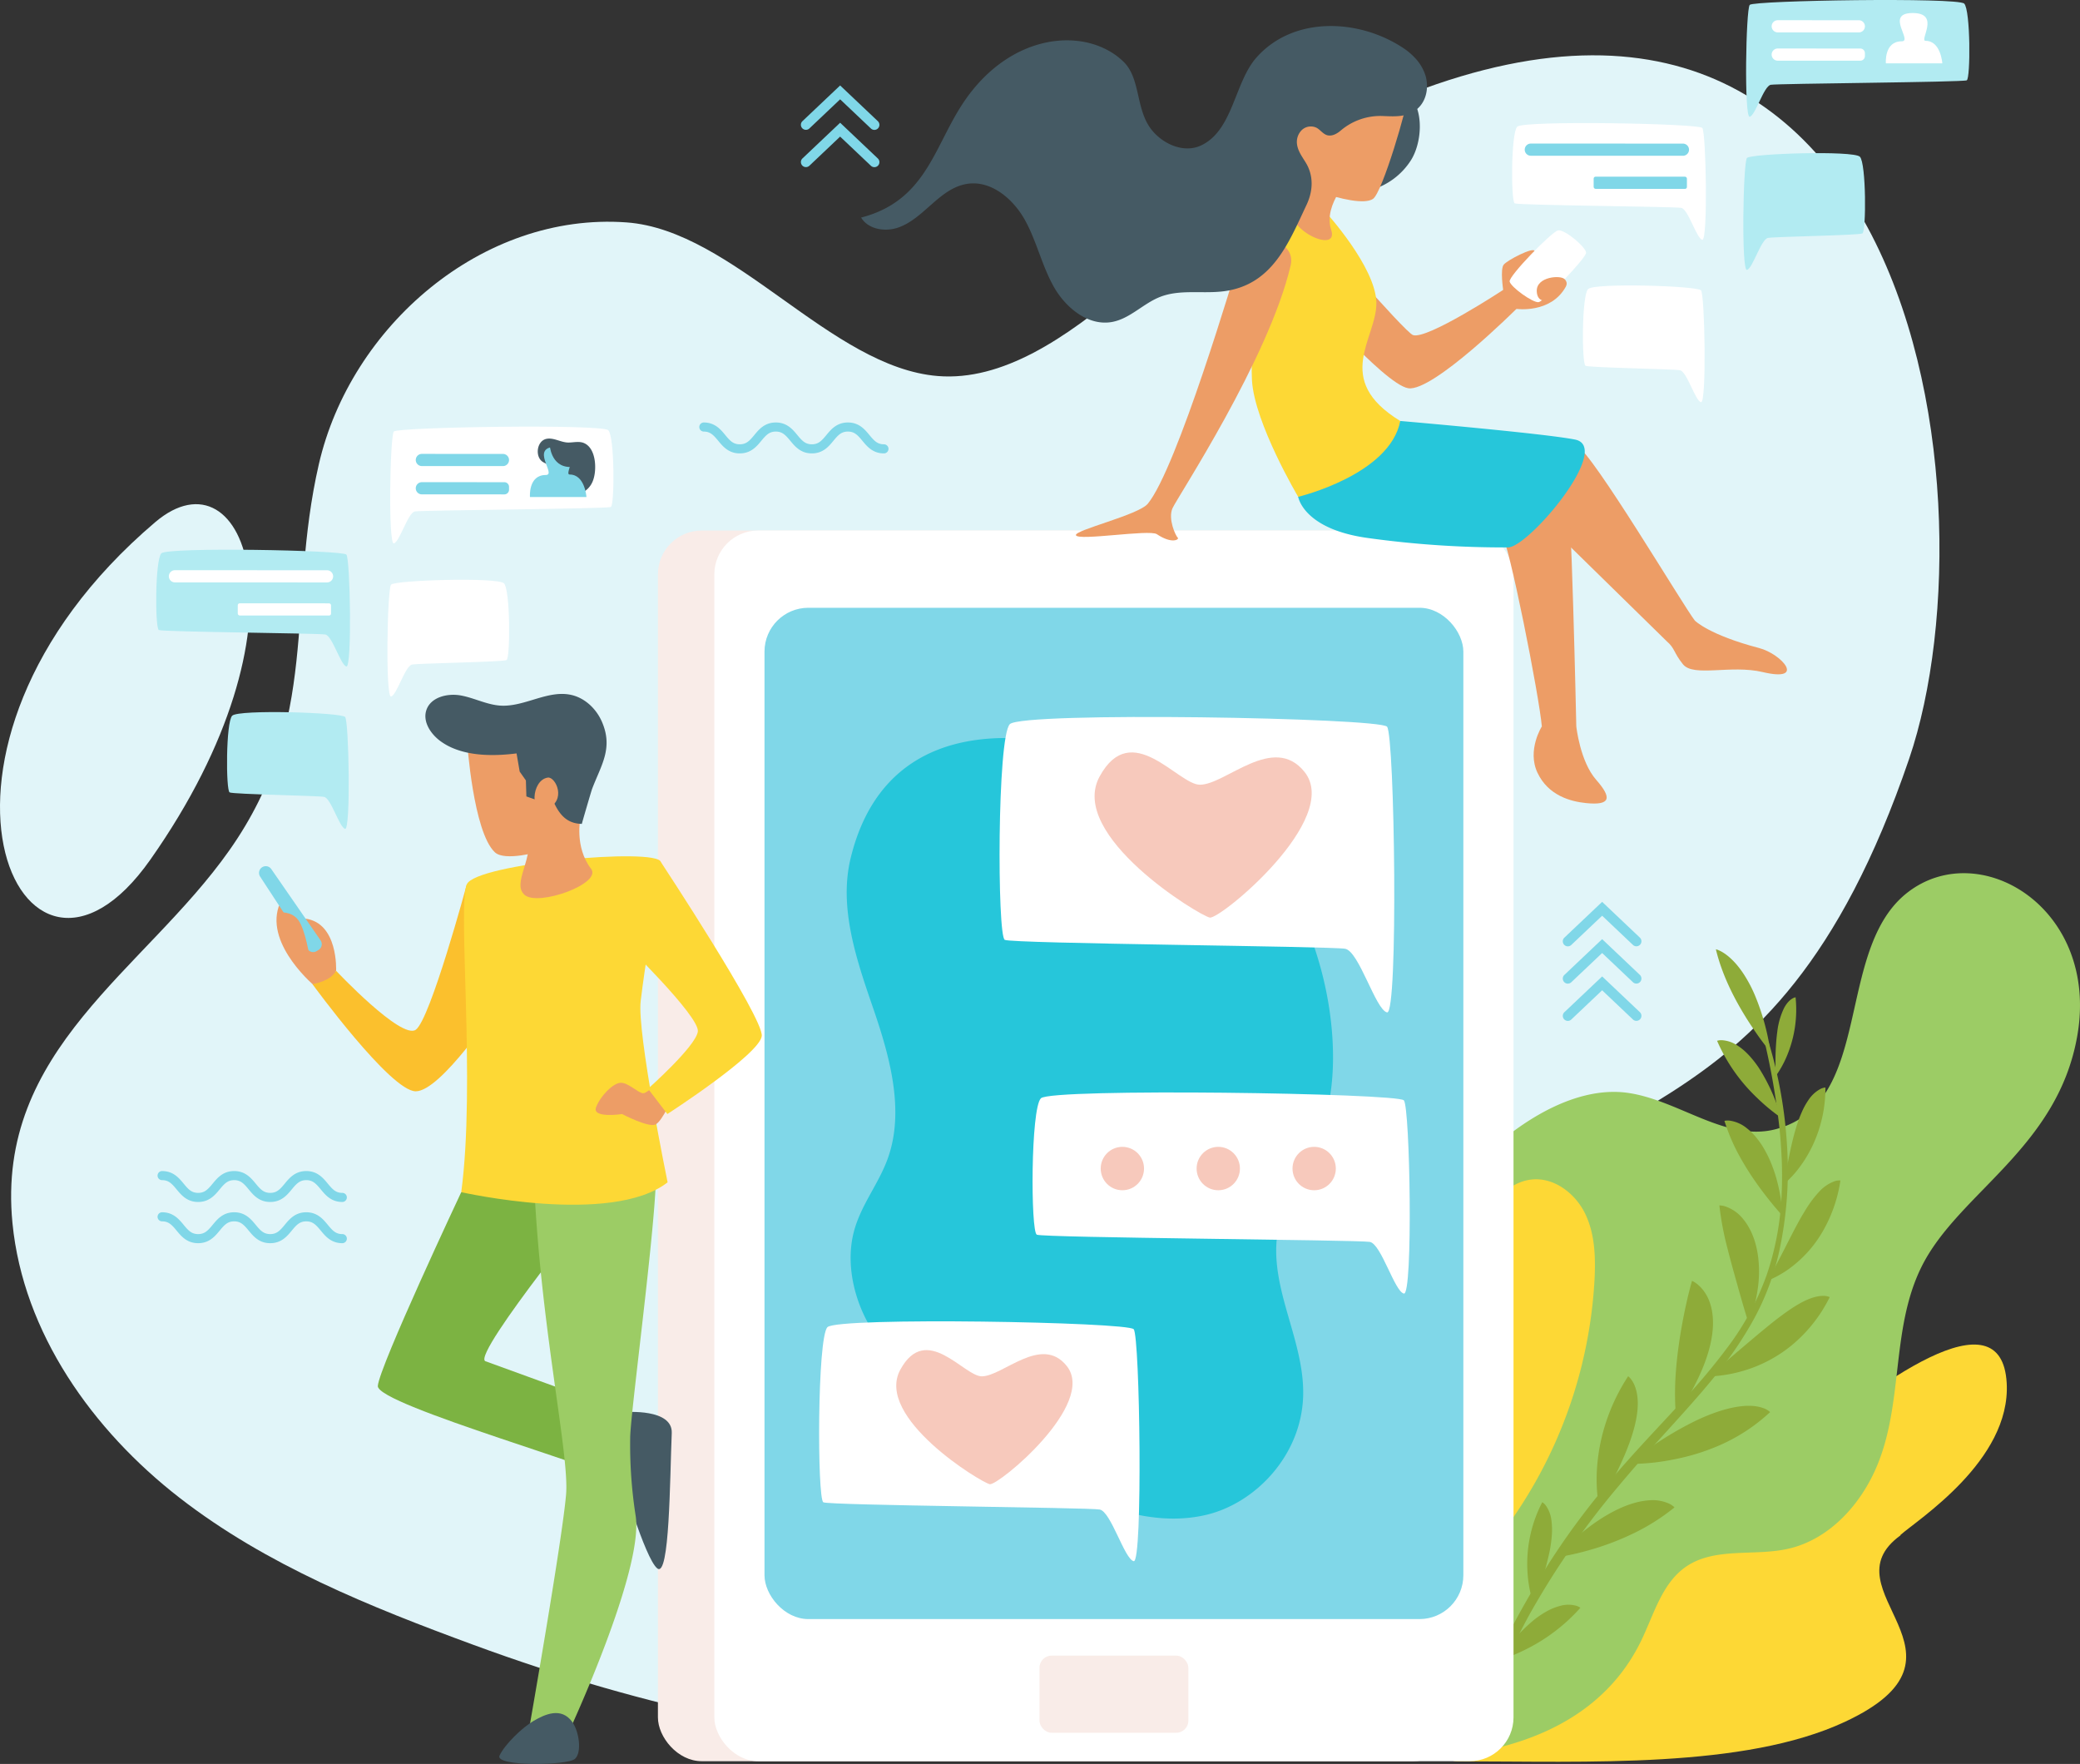 <svg xmlns="http://www.w3.org/2000/svg" width="888" height="753.001" viewBox="0 0 888 753.001">
    <rect x="0" y="0" width="888" height="753.001" fill="#333333" stroke="none"/>
    <defs>
        <style>
            .cls-1{fill:#e1f5f9}.cls-2{fill:#fdd835}.cls-3{fill:#9ccc65}.cls-4{fill:#8eab39}.cls-5{fill:#455a64}.cls-6{fill:#f9ece8}.cls-7{fill:#fff}.cls-8{fill:#80d7e8}.cls-9{fill:#26c6da}.cls-10{fill:#ed9d66}.cls-13{fill:#f7c9bc}.cls-14{fill:#b2ebf2}
        </style>
    </defs>
    <g id="random-chat-1-m" transform="translate(-498.867 -849.869)">
        <path id="Path_832" d="M1052.324 895.425c-48.524 26.382-101.235 103.692-156.262 99.225-45.8-3.72-87.063-62.256-132.9-65.583-61.593-4.467-117.828 44.439-131.34 103.227-13.911 60.528 1.077 109.014-38.2 164.814-36.252 51.5-99.879 84.918-92.6 159.174 4.59 46.833 34.194 88.4 71.319 117.216s81.447 46.6 125.538 62.811c74.055 27.234 146.919 42.489 225.483 46.26 29.781 1.431 60.621.489 87.816-11.754 73.137-32.922 73.4-127.044 105.105-188.788 47.85-93.192 135.03-49.716 194.451-223.908 39.184-114.853-.434-402.959-258.41-262.694z" class="cls-1" data-name="Path 832" transform="translate(3.168 15.74)"/>
        <path id="Path_833" d="M945.181 1057.594c-2.214-38.778-54.747-.87-92.8 31.971-33.012 10.92-71.7 11.355-103.188 25.956-11.3 5.241-22.542 11.331-30.918 20.571s-13.518 22.206-10.7 34.362c3.42 14.742-11.805 48.657 3.3 48.657 55.518 0 122.244 3.171 165.243-16.869 61.158-28.506-8.655-56.106 23.715-79.587l-.042-.141c7.009-6.336 47.279-31.749 45.39-64.92z" class="cls-2" data-name="Path 833" transform="translate(410.392 382.646)"/>
        <path id="Path_834" d="M920.357 1235.856a71.43 71.43 0 0 0 3.735-7.272c12.219-27.516 6.258-59.484 19.644-86.466 15.609-31.458 58.059-50.505 66.477-98.52 9.528-54.354-41.466-85.173-72.372-61.308-31.47 24.3-14.121 89.661-56.067 101.034-21.21 5.754-41.319-12.093-63.048-15.372-63.978-9.654-162.219 131.526-123.24 243.879 6.885 19.845-11.079 38.847 12.555 40.053 43.818 2.238 95.3-6.666 116.247-50.649 5.289-11.1 8.775-24.126 18.9-31.08 12.354-8.481 29.145-4.332 43.746-7.674 14.298-3.273 25.905-13.845 33.423-26.625z" class="cls-3" data-name="Path 834" transform="translate(375.486 248.502)"/>
        <g id="Group_242" data-name="Group 242" transform="translate(1129.406 1255.11)">
            <g id="Group_241" data-name="Group 241" transform="translate(0 39.08)">
                <path id="Path_835" d="M832.151 999.581a306.856 306.856 0 0 1 5.718 32.781c.675 5.505 1.065 11.037 1.311 16.569q.315 8.3-.153 16.593a121.381 121.381 0 0 1-6.273 32.376 115.874 115.874 0 0 1-15.354 29.08 265.19 265.19 0 0 1-21.243 25.437c-7.515 8.166-15.21 16.221-22.623 24.573-7.428 8.334-14.589 16.95-21.27 25.941a307.961 307.961 0 0 0-18.558 28c-9.7 16.524-19.434 34.647-24.57 52.971-.492 1.7 1.1 2.313 1.914.753 7.344-14.388 13.764-30.174 21.852-44.31a351.562 351.562 0 0 1 37.035-52.809c6.48-7.776 13.26-15.312 20.085-22.842s13.7-15.069 20.163-23a157.926 157.926 0 0 0 17.337-25.395 109.565 109.565 0 0 0 10.659-28.863 162.953 162.953 0 0 0 3.252-44.7 191 191 0 0 0-7.755-43.887c-.489-1.577-1.896-.825-1.527.732z" class="cls-4" data-name="Path 835" transform="translate(-709.046 -997.976)"/>
            </g>
            <path id="Path_836" d="M718.983 1107.249a31.8 31.8 0 0 1-1.071-3.513 53.294 53.294 0 0 1-1.545-9.549 57.109 57.109 0 0 1 6.255-30.564 5.638 5.638 0 0 1 1.665 1.629 13.72 13.72 0 0 1 2.271 6.345 30.153 30.153 0 0 1 .18 5.61 57.9 57.9 0 0 1-1.008 7.59 155.987 155.987 0 0 1-6.747 22.452z" class="cls-4" data-name="Path 836" transform="translate(-694.732 -827.6)"/>
            <path id="Path_837" d="M727.081 1101.2a44.854 44.854 0 0 1-.687-4.791 70.722 70.722 0 0 1-.054-12.738 79.675 79.675 0 0 1 3.624-18 83.142 83.142 0 0 1 9.57-19.971s3.849 2.649 4.1 10.821c.123 4.092-.693 9.579-3.273 16.857-2.561 7.289-6.923 16.331-13.28 27.822z" class="cls-4" data-name="Path 837" transform="translate(-674.977 -863.449)"/>
            <path id="Path_838" d="M737.747 1090.172s-.288-1.974-.426-5.382a121.959 121.959 0 0 1 .288-13.965c.417-5.694 1.254-12.228 2.43-18.891.6-3.333 1.245-6.7 2-10.008.708-3.324 1.554-6.588 2.445-9.8a10.8 10.8 0 0 1 2.811 1.9 16.14 16.14 0 0 1 2.571 2.937 18.115 18.115 0 0 1 2.37 4.89c1.311 4.026 1.9 9.792-.015 17.808-1.847 8.014-6.428 18.187-14.474 30.511z" class="cls-4" data-name="Path 838" transform="translate(-652.668 -890.603)"/>
            <path id="Path_839" d="M756.1 1071.7l-.414-1.218c-.267-.8-.651-1.977-1.092-3.447s-.954-3.243-1.542-5.25c-.543-1.992-1.227-4.245-1.863-6.618-1.35-4.788-2.853-10.14-4.266-15.753a127.978 127.978 0 0 1-3.375-18.027 9.312 9.312 0 0 1 3.027.624 16.56 16.56 0 0 1 6.924 4.959c2.481 2.943 5.139 7.548 6.366 14.8a49.589 49.589 0 0 1 .357 12.921 65.784 65.784 0 0 1-4.122 17.009z" class="cls-4" data-name="Path 839" transform="translate(-640.051 -912.073)"/>
            <path id="Path_840" d="M769.075 1049.937l-.762-.819c-.5-.54-1.161-1.332-2.052-2.352-1.755-2.046-4.1-4.965-6.732-8.526a123.3 123.3 0 0 1-8.154-12.531 81.944 81.944 0 0 1-7.107-16.275 7.426 7.426 0 0 1 2.688-.009 14.9 14.9 0 0 1 6.855 3.159 24.953 24.953 0 0 1 4.359 4.374 38.76 38.76 0 0 1 2.283 3.195c.735 1.188 1.476 2.511 2.217 3.984a47.15 47.15 0 0 1 2.112 4.878 55.186 55.186 0 0 1 1.887 5.862 73.187 73.187 0 0 1 2.406 15.06z" class="cls-4" data-name="Path 840" transform="translate(-638.603 -936.215)"/>
            <path id="Path_841" d="M770.5 1030.915s-1.143-.744-3.015-2.184a82.438 82.438 0 0 1-7.272-6.321 74.21 74.21 0 0 1-16.992-24.273 6.191 6.191 0 0 1 2.343-.237 13.275 13.275 0 0 1 6.3 2.226c2.664 1.659 5.712 4.491 9.024 9.324a77.91 77.91 0 0 1 9.612 21.465z" class="cls-4" data-name="Path 841" transform="translate(-640.697 -959.076)"/>
            <path id="Path_842" d="M712 1102.114s1.32-.339 3.507-1.134a84.525 84.525 0 0 0 8.715-3.807 76.547 76.547 0 0 0 23.091-17.664 6.2 6.2 0 0 0-2.121-.942 12.745 12.745 0 0 0-6.552.15 24.283 24.283 0 0 0-5.037 1.956 40.634 40.634 0 0 0-6.186 4.083A78.949 78.949 0 0 0 712 1102.114z" class="cls-4" data-name="Path 842" transform="translate(-703.147 -798.421)"/>
            <path id="Path_843" d="M751.6 1025.433a28.55 28.55 0 0 0 1.611-2.382 44.116 44.116 0 0 0 3.432-6.8 50.966 50.966 0 0 0 3.465-24.471s-2.661.282-4.95 4.656a31.607 31.607 0 0 0-2.853 10.056c-.333 2.337-.543 5.037-.69 8.181-.066 1.569-.084 3.24-.081 5.031q-.027 2.69.066 5.729z" class="cls-4" data-name="Path 843" transform="translate(-624.078 -971.289)"/>
            <path id="Path_844" d="M720.295 1087.711s1.782-.183 4.758-.777c1.479-.3 3.3-.675 5.334-1.182s4.287-1.131 6.738-1.875a114.9 114.9 0 0 0 16.176-6.342 89.662 89.662 0 0 0 17.592-11.13 8.024 8.024 0 0 0-2.529-1.7 17.134 17.134 0 0 0-8.538-1.305c-3.987.3-9.258 1.62-15.876 5.205s-14.65 9.425-23.655 19.106z" class="cls-4" data-name="Path 844" transform="translate(-686.549 -828.165)"/>
            <path id="Path_845" d="M730.692 1074.716a94.416 94.416 0 0 0 19.254-1.947 92.858 92.858 0 0 0 19.2-5.919 76.7 76.7 0 0 0 21.768-14.247 7.81 7.81 0 0 0-2.949-1.719c-2.07-.783-5.322-1.323-9.99-.717s-10.752 2.3-18.534 5.979a141.239 141.239 0 0 0-28.749 18.57z" class="cls-4" data-name="Path 845" transform="translate(-665.755 -855.034)"/>
            <path id="Path_846" d="M742.017 1068.6a43.072 43.072 0 0 0 4.917-.324 60.244 60.244 0 0 0 12.777-2.952 58.673 58.673 0 0 0 17.376-9.645 62.25 62.25 0 0 0 16.629-20.889 6.6 6.6 0 0 0-3.084-.522c-2.058.027-5.019.72-9 2.841-3.96 2.118-8.931 5.658-15.261 10.881-3.2 2.583-6.711 5.61-10.752 9.009-3.993 3.408-8.49 7.245-13.602 11.601z" class="cls-4" data-name="Path 846" transform="translate(-643.105 -886.311)"/>
            <path id="Path_847" d="M750.428 1060.547s.372-.129 1.05-.408a31.524 31.524 0 0 0 2.874-1.356c1.2-.645 2.64-1.485 4.263-2.571a51.271 51.271 0 0 0 15.864-17.637 60.953 60.953 0 0 0 6.981-20.715 6.15 6.15 0 0 0-2.673.39 16.68 16.68 0 0 0-6.546 4.569 43.645 43.645 0 0 0-4.176 5.274c-.747 1.086-1.491 2.28-2.265 3.591q-1.215 1.967-2.454 4.293c-3.408 6.186-7.246 14.423-12.918 24.57z" class="cls-4" data-name="Path 847" transform="translate(-626.283 -919.172)"/>
            <path id="Path_848" d="M752.725 1045.855a32.252 32.252 0 0 0 2.733-2.547c.822-.855 1.833-1.929 2.865-3.225s2.145-2.817 3.282-4.566a55.976 55.976 0 0 0 6.141-13.119 58.418 58.418 0 0 0 2-8.391 60.737 60.737 0 0 0 .72-9.393 5.665 5.665 0 0 0-2.256.693 14.177 14.177 0 0 0-5.022 4.7 30.233 30.233 0 0 0-2.763 5.01 54.092 54.092 0 0 0-2.667 7.374c-1.742 5.794-3.258 13.456-5.033 23.464z" class="cls-4" data-name="Path 848" transform="translate(-621.689 -945.619)"/>
            <path id="Path_849" d="M766.353 1028.794s-1.08-1.293-2.8-3.579c-1.767-2.277-4.05-5.565-6.639-9.54-5.082-7.983-10.968-18.711-13.863-30.726 0 0 3.777.663 8.778 6.432a40.619 40.619 0 0 1 3.87 5.379 56.53 56.53 0 0 1 3.981 7.743 99.084 99.084 0 0 1 6.673 24.291z" class="cls-4" data-name="Path 849" transform="translate(-641.041 -984.949)"/>
        </g>
        <path id="Path_850" d="M736.632 1113.688a154.221 154.221 0 0 1 14.874-74.259c4.794-10 12.225-20.514 23.238-21.66 9.537-.993 18.564 5.916 22.77 14.55s4.509 18.627 4.02 28.224a197.738 197.738 0 0 1-57.648 129.018c-3.858 3.825-8.013 7.572-13.1 9.465-11.979 4.452-25.743-3.033-32.673-13.785s-8.661-23.952-10.209-36.657z" class="cls-2" data-name="Path 850" transform="translate(378.074 335.611)"/>
        <path id="Path_851" d="M708.084 906.424c-5.394 1.437-11.607 1.242-15.993-2.217-4.836-3.816-6.279-10.842-4.8-16.83 2.838-11.523 16.335-25.911 29.085-25.158 15.045.888 15.237 21.567 9.174 31.32a29.892 29.892 0 0 1-17.466 12.885z" class="cls-5" data-name="Path 851" transform="translate(375.739 24.643)"/>
        <rect id="Rectangle_33" width="341.188" height="525.359" class="cls-6" data-name="Rectangle 33" rx="18.721" transform="translate(779.747 1076.342)"/>
        <rect id="Rectangle_34" width="341.188" height="525.359" class="cls-7" data-name="Rectangle 34" rx="18.721" transform="translate(803.832 1076.342)"/>
        <rect id="Rectangle_35" width="298.355" height="431.707" class="cls-8" data-name="Rectangle 35" rx="18.721" transform="translate(825.249 1109.319)"/>
        <rect id="Rectangle_36" width="63.563" height="32.928" class="cls-6" data-name="Rectangle 36" rx="5.168" transform="translate(942.645 1556.631)"/>
        <path id="Path_852" d="M636.988 1134.093c7.2-20.382.648-43.584-6.393-64.044s-14.712-42.732-9.54-63.954c21.795-89.439 139.977-40.956 169.9-9.681 34.917 36.495 42.942 97.743 30.567 126.435-6.387 14.8-16.287 28.107-18.405 44.529-2.985 23.16 11.8 45.03 11.106 68.442-.75 25.335-20.394 45.759-41.46 50.7s-42.831-2.451-62.517-12.591a263.009 263.009 0 0 1-60.774-43.509c-8.46-8.055-16.632-16.908-22.146-27.963s-8.124-24.684-4.884-36.933c3.017-11.424 10.643-20.382 14.546-31.431z" class="cls-9" data-name="Path 852" transform="translate(240.99 210.036)"/>
        <path id="Path_853" d="M749.746 1140.278c3.96.882 2.64-95.934 0-99.024s-126.346-5.292-130.746-.882-4.4 73.443-1.761 74.766 113.139 2.205 117.981 3.087 10.563 21.175 14.526 22.053z" class="cls-7" data-name="Path 853" transform="translate(233.13 376.039)"/>
        <path id="Path_854" d="M806.541 1078c4.881 1.089 3.255-118.161 0-121.965s-155.616-6.519-161.04-1.086-5.421 90.456-2.169 92.085 139.353 2.718 145.317 3.8 13.011 26.084 17.892 27.166z" class="cls-7" data-name="Path 854" transform="translate(284.492 204.046)"/>
        <path id="Path_855" d="M804.332 1091.172c3.963.882 2.643-79.395 0-82.485s-150.558-5.292-154.959-.882-4.4 56.9-1.761 58.224 137.352 2.2 142.194 3.087 10.566 21.174 14.526 22.056z" class="cls-7" data-name="Path 855" transform="translate(293.883 310.905)"/>
        <path id="Path_856" d="M687.817 881.344s40.944 47.37 44.475 48.612c5.958 2.1 38.505-19.278 38.505-19.278l5.658 8.1s-35.655 35.5-46.167 33.873-46.515-43.764-46.515-43.764z" class="cls-10" data-name="Path 856" transform="translate(369.813 62.95)"/>
        <path id="Path_857" d="M726.549 885.861c-.39-1.95-11.637 3.849-13.194 5.8s-.216 10.773-.216 10.773l5.076-1.266s8.724-13.357 8.334-15.307z" class="cls-10" data-name="Path 857" transform="translate(427.472 71.195)"/>
        <path id="Path_858" d="M748.154 938.181s5.961 6.078 27.42 11.7c9.7 2.544 20.292 14.712 1.5 10.254-13.551-3.216-29.493 2.274-34-3.309-4.1-5.094-3.339-6.78-7.065-9.96z" class="cls-10" data-name="Path 858" transform="translate(474.299 176.625)"/>
        <path id="Path_859" d="M709.353 910.736s72.09 5.13 78.51 7.812 45.675 68.73 50.3 74.523c-.8 4.6-5.118 7.35-12.138 8.685l-62.154-60.891-72.861-10.524z" class="cls-10" data-name="Path 859" transform="translate(384.289 121.735)"/>
        <path id="Path_860" d="M735.327 953.237s1.587 14.955 8.484 22.788 6.1 10.995-4.344 9.927c-6.657-.681-16.095-3.225-20.694-12.9s1.839-19.812 1.839-19.812z" class="cls-10" data-name="Path 860" transform="translate(436.501 206.737)"/>
        <path id="Path_861" d="M683.609 940.214s6.99 11.4 24 12.324 59.472.054 62.682 3.27 16.335 70.149 17.334 82.431c5.559 2.991 10.722 4.167 14.715 0 0 0-2.16-101.754-4.167-106.578s-74.019-20.925-74.019-20.925z" class="cls-10" data-name="Path 861" transform="translate(369.486 121.735)"/>
        <path id="Path_862" d="M683.609 942.144s2.1 13.767 29.712 17.583a420.87 420.87 0 0 0 59.895 4.017c8.781-.048 44.811-42.783 28.593-46.032-13.206-2.646-74.619-7.941-74.619-7.941z" class="cls-9" data-name="Path 862" transform="translate(369.486 119.804)"/>
        <path id="Path_863" d="M708.71 888.214s21.138 23.16 21.51 38.4-18.972 32.775 10.2 50.61c-4.452 23.04-43.581 32.373-43.581 32.373s-18.621-31.368-19.728-49.68 5.538-79.356 12.186-83.241 19.413 11.538 19.413 11.538z" class="cls-2" data-name="Path 863" transform="translate(356.252 52.354)"/>
        <path id="Path_864" d="M738.71 871.734c.537 2.043-10.428 40.083-14.559 42.8-7.146 4.692-40.2-8.589-44.361-13.761s18.7-33.585 25.632-39.081 31.611 3.643 33.288 10.042z" class="cls-10" data-name="Path 864" transform="translate(360.842 20.267)"/>
        <path id="Path_865" d="M708.433 883.762s-12.648 12.381-9.009 23.292-20.841-.486-16.071-9.876 4.4-26.877 4.4-26.877z" class="cls-10" data-name="Path 865" transform="translate(367.735 40.864)"/>
        <path id="Path_866" d="M587.1 1076.771s10.644 36.7 15.93 40.818 5.343-38.076 6.165-57.783c.438-10.587-19.746-8.934-19.746-8.934z" class="cls-5" data-name="Path 866" transform="translate(176.461 401.819)"/>
        <path id="Path_867" d="M682.676 996.867c12.441-15.108 37.014-97.878 39.633-106.668 3.225-10.818 24.1-6.792 21.354 4.923-9.4 40.131-48.546 99.231-50.481 103.752s1.344 11.655 2.286 12.516c.735.666-2.364 2.874-8.937-1.518-3.18-2.124-33.552 2.958-34.536.456-.849-2.16 26.697-8.622 30.681-13.461z" class="cls-10" data-name="Path 867" transform="translate(306.218 68.03)"/>
        <path id="Path_868" d="M858.112 867.438a19.5 19.5 0 0 1 4.155 7.02c1.56 4.824.66 10.611-3.006 14.106-4.083 3.888-9.393 3.66-14.586 3.447a26.118 26.118 0 0 0-18.588 6.24c-1.638 1.383-3.816 2.544-5.85 1.878-1.722-.567-2.811-2.277-4.41-3.132a5.6 5.6 0 0 0-6.2.9 7.118 7.118 0 0 0-2.133 6.06c.339 2.916 2.193 5.391 3.726 7.893 3.459 5.637 3.135 12.156.375 18.009-7.752 16.449-14.583 34.14-35.154 36.906-9.132 1.227-18.81-.924-27.39 2.436-7.155 2.8-12.765 9.189-20.307 10.662-10.17 1.986-19.881-5.859-25.011-14.883s-7.335-19.467-12.363-28.548-14.5-17.118-24.732-15.48c-11.847 1.9-18.357 14.871-29.484 18.675-5.568 1.9-12.69.747-15.747-4.287 27.384-7.116 30.978-29.6 43.128-48.264 20.367-31.284 53.289-33.387 68.868-18.3 7.425 7.191 5.112 20.25 11.919 28.953 4.926 6.294 13.854 10.209 21.108 6.867 13.788-6.354 14.292-26.841 23.712-37.524 15.822-17.94 43.845-16.614 62.667-4.149a27.6 27.6 0 0 1 5.303 4.515z" class="cls-5" data-name="Path 868" transform="translate(245.091 7.41)"/>
        <path id="Path_869" d="M718.642 903.94s14.673 2.1 21.048-9.429c4.143-7.5-24.813-8.259-26.706 1.326s5.658 8.103 5.658 8.103z" class="cls-10" data-name="Path 869" transform="translate(427.627 77.792)"/>
        <path id="Path_870" d="M726 913.308c2.517-.24 20.34-18.792 20.34-21.111s-9.258-10.2-12.036-9.507-21.06 19.479-20.6 21.8 9.781 9.055 12.296 8.818z" class="cls-7" data-name="Path 870" transform="translate(429.666 65.555)"/>
        <path id="Path_871" d="M729.49 890.246c-1.4-1.905-12.183-1.281-11.928 5.109.174 4.308 3.474 5.1 7.407 2.553 2.61-1.692 5.76-5.976 4.521-7.662z" class="cls-10" data-name="Path 871" transform="translate(437.383 78.862)"/>
        <path id="Path_872" d="M554.978 1013.561S533.57 996 539.138 979.268c1.332-4.005 9.408 14.2 13.851 14.2s-6.945-9.651-2.538-9.1c14.217 1.782 13.215 22.26 13.215 22.26-1.401 4.383-4.134 6.924-8.688 6.933z" class="cls-10" data-name="Path 872" transform="translate(78.695 257.647)"/>
        <path id="Path_873" d="M562 1004.781l-21.039-30.423a2.871 2.871 0 0 0-4.155-.606 2.886 2.886 0 0 0-.609 3.825l20.226 30.921a2.868 2.868 0 0 0 3.906.873l.816-.5a2.882 2.882 0 0 0 .855-4.09z" class="cls-8" data-name="Path 873" transform="translate(73.728 246.506)"/>
        <path id="Path_874" fill="#7cb342" d="M588.251 1020.866s-35.028 74.481-35.616 82.719 103.98 37.083 106.329 42.381-.588-31.2-.588-31.2l-59.919-21.777c-5.286-3.531 52.284-74.163 52.284-74.163z" data-name="Path 874" transform="translate(107.531 337.921)"/>
        <path id="Path_875" d="M576.161 1016.547c1.6 65.847 15.567 125.814 14.019 144.051-1.7 20.031-16.134 102.069-16.134 102.069l17.295-.72s32.34-69.447 28.506-92.475a196.521 196.521 0 0 1-2.3-32.865c0-11.514 13.71-110.346 10.6-118.98s-51.986-1.08-51.986-1.08z" class="cls-3" data-name="Path 875" transform="translate(150.359 327.237)"/>
        <path id="Path_876" fill="#fbc02d" d="M609.217 975.69s-15.594 57.81-21.819 62.13-34-25.188-34-25.188c-1.083 1.743-2.88 4.227-10.056 5.757 0 0 33.279 45.7 44.052 45.7s34.362-35.73 34.362-35.73z" data-name="Path 876" transform="translate(88.959 251.643)"/>
        <path id="Path_877" d="M584.548 1096.99c-4.905 2.88-12.2 9.954-14.511 14.754s29.088 4.317 32.2 1.437 1.7-11.874-1.2-15.831c-4.669-6.369-11.581-3.241-16.489-.36z" class="cls-5" data-name="Path 877" transform="translate(142.098 487.518)"/>
        <path id="Path_878" d="M649.735 974.165c-1.578-6.33-78.765.6-82.836 9.474s3.831 85.158-2.394 131.454c0 0 64.164 14.511 88.1-4.2 0 0-13.119-63.948-11.493-77.358 4.315-35.502 10.06-53.613 8.623-59.37z" class="cls-2" data-name="Path 878" transform="translate(131.277 243.693)"/>
        <path id="Path_879" d="M616.865 1011.7s-4.683 10.869-7.641 12.351-14.3-4.446-14.3-4.446-13.065 1.974-11.094-2.964 7.149-10.128 10.353-10.374 7.4 4.2 9.615 4.446 9.084-7.65 10.6-7.9c2.962-.501 2.467 8.887 2.467 8.887z" class="cls-10" data-name="Path 879" transform="translate(169.532 305.838)"/>
        <path id="Path_880" d="M598.53 976.561s-2.64 12.282 4.542 21.639c4.86 6.33-22.626 16.191-28.371 11.154s4.668-16.191 1.077-26.988c-2.919-8.775 16.521-21.228 16.521-21.228z" class="cls-10" data-name="Path 880" transform="translate(148.135 222.538)"/>
        <path id="Path_881" d="M604.407 972.532s43.785 66.435 43.068 74.229-40.3 33.345-40.3 33.345l-8.259-10.794s20.187-17.874 21.264-24.348-33.012-39.45-33.012-39.45z" class="cls-2" data-name="Path 881" transform="translate(176.605 245.327)"/>
        <path id="Path_882" d="M565.337 956.685s2.6 38.7 11.871 47.337c4.284 3.993 19.065-.342 19.065-.342l9.744-22.782-16.947-26.187z" class="cls-10" data-name="Path 882" transform="translate(132.941 209.684)"/>
        <path id="Path_883" d="M571.311 971.825c8.3 3.444 18.5 3.258 27.012 2.175l1.338 7.767 2.649 3.771.207 6.825 6.162 2.2 5.2-.486c2.658 6.138 5.949 9.885 12.318 10.011-.069 0 4.062-14.109 4.362-14.9 3.876-10.185 9.081-17.376 4.245-28.611-2.391-5.562-7.23-10.227-13.131-11.544-10.032-2.241-19.941 5.19-30.2 4.566-5.808-.354-11.154-3.264-16.878-4.32s-12.873.669-14.757 6.186c-1.707 4.995 1.872 10.335 6.15 13.419a26.349 26.349 0 0 0 5.323 2.941z" class="cls-5" data-name="Path 883" transform="translate(121.075 197.485)"/>
        <path id="Path_884" d="M580.571 960.529c3.366-.534 8.388 9.918-.579 13.443-7.116 2.799-6.546-12.315.579-13.443z" class="cls-10" data-name="Path 884" transform="translate(152.132 221.281)"/>
        <path id="Path_885" d="M551.74 998.684s-1.74-11.523-4.773-15.654-8.463-3.261-8.463-3.261z" class="cls-10" data-name="Path 885" transform="translate(79.275 259.648)"/>
        <g id="Group_245" data-name="Group 245" transform="translate(566.125 1349.775)">
            <g id="Group_243" data-name="Group 243">
                <path id="Path_886" d="M600.168 1029.7c-4.758 0-7.215-2.973-9.186-5.361-2.025-2.451-3.411-3.954-6.2-3.954s-4.179 1.5-6.2 3.954c-1.974 2.388-4.428 5.361-9.189 5.361s-7.212-2.973-9.186-5.361c-2.025-2.451-3.408-3.954-6.2-3.954s-4.176 1.5-6.2 3.954c-1.974 2.388-4.431 5.361-9.186 5.361s-7.215-2.973-9.186-5.361c-2.025-2.451-3.408-3.954-6.2-3.954a1.941 1.941 0 0 1 0-3.882c4.758 0 7.215 2.973 9.186 5.361 2.025 2.451 3.408 3.954 6.2 3.954s4.176-1.5 6.2-3.954c1.974-2.388 4.428-5.361 9.186-5.361s7.212 2.973 9.186 5.361c2.025 2.451 3.408 3.954 6.2 3.954s4.179-1.5 6.2-3.954c1.974-2.388 4.428-5.361 9.189-5.361s7.212 2.973 9.186 5.361c2.025 2.451 3.408 3.954 6.2 3.954a1.941 1.941 0 0 1 0 3.882z" class="cls-8" data-name="Path 886" transform="translate(-521.286 -1016.504)"/>
            </g>
            <g id="Group_244" data-name="Group 244" transform="translate(0 17.595)">
                <path id="Path_887" d="M600.168 1035.563c-4.758 0-7.215-2.973-9.186-5.361-2.025-2.451-3.411-3.954-6.2-3.954s-4.179 1.5-6.2 3.954c-1.974 2.388-4.428 5.361-9.189 5.361s-7.212-2.973-9.186-5.361c-2.025-2.451-3.408-3.954-6.2-3.954s-4.176 1.5-6.2 3.954c-1.974 2.388-4.428 5.361-9.186 5.361s-7.215-2.973-9.186-5.361c-2.025-2.451-3.408-3.954-6.2-3.954a1.939 1.939 0 0 1 0-3.879c4.758 0 7.215 2.97 9.186 5.358 2.025 2.454 3.408 3.954 6.2 3.954s4.176-1.5 6.2-3.954c1.971-2.388 4.428-5.358 9.186-5.358s7.212 2.97 9.186 5.358c2.025 2.451 3.408 3.954 6.2 3.954s4.179-1.5 6.2-3.954c1.974-2.388 4.428-5.358 9.189-5.358s7.212 2.97 9.186 5.358c2.025 2.451 3.408 3.954 6.2 3.954a1.941 1.941 0 0 1 0 3.882z" class="cls-8" data-name="Path 887" transform="translate(-521.286 -1022.369)"/>
            </g>
        </g>
        <g id="Group_247" data-name="Group 247" transform="translate(797.359 1030.221)">
            <g id="Group_246" data-name="Group 246">
                <path id="Path_888" d="M677.246 923.18c-4.758 0-7.212-2.973-9.186-5.361-2.025-2.451-3.408-3.954-6.2-3.954s-4.179 1.5-6.2 3.954c-1.971 2.388-4.428 5.361-9.186 5.361s-7.215-2.973-9.186-5.361c-2.025-2.451-3.408-3.954-6.2-3.954s-4.176 1.5-6.2 3.954c-1.974 2.388-4.428 5.361-9.186 5.361s-7.215-2.973-9.186-5.361c-2.025-2.451-3.408-3.954-6.2-3.954a1.94 1.94 0 0 1 0-3.879c4.761 0 7.215 2.97 9.189 5.361 2.022 2.451 3.408 3.951 6.2 3.951s4.176-1.5 6.2-3.951c1.974-2.391 4.428-5.361 9.186-5.361s7.215 2.97 9.186 5.361c2.025 2.451 3.408 3.951 6.2 3.951s4.176-1.5 6.2-3.951c1.971-2.391 4.428-5.361 9.186-5.361s7.215 2.97 9.189 5.361c2.025 2.451 3.408 3.951 6.2 3.951a1.941 1.941 0 0 1 0 3.882z" class="cls-8" data-name="Path 888" transform="translate(-598.364 -909.986)"/>
            </g>
        </g>
        <g id="Group_251" data-name="Group 251" transform="translate(1166.085 1234.857)">
            <g id="Group_248" data-name="Group 248">
                <path id="Path_889" d="M752.666 997.167a2.134 2.134 0 0 1-1.473-.588l-13.149-12.459-13.149 12.459a2.149 2.149 0 1 1-2.949-3.126l16.1-15.255 16.1 15.255a2.152 2.152 0 0 1-1.476 3.714z" class="cls-8" data-name="Path 889" transform="translate(-721.273 -978.198)"/>
            </g>
            <g id="Group_249" data-name="Group 249" transform="translate(0 15.915)">
                <path id="Path_890" d="M752.666 1002.472a2.135 2.135 0 0 1-1.473-.588l-13.149-12.459-13.149 12.459a2.149 2.149 0 1 1-2.949-3.126l16.1-15.255 16.1 15.255a2.151 2.151 0 0 1-1.476 3.714z" class="cls-8" data-name="Path 890" transform="translate(-721.273 -983.503)"/>
            </g>
            <g id="Group_250" data-name="Group 250" transform="translate(0 31.833)">
                <path id="Path_891" d="M752.666 1007.775a2.135 2.135 0 0 1-1.473-.588l-13.149-12.459-13.149 12.459a2.149 2.149 0 1 1-2.949-3.126l16.1-15.252 16.1 15.252a2.151 2.151 0 0 1-1.476 3.714z" class="cls-8" data-name="Path 891" transform="translate(-721.273 -988.809)"/>
            </g>
        </g>
        <g id="Group_254" data-name="Group 254" transform="translate(840.772 886.349)">
            <g id="Group_252" data-name="Group 252">
                <path id="Path_892" d="M644.23 881a2.136 2.136 0 0 1-1.476-.588L629.6 867.948l-13.149 12.459a2.149 2.149 0 0 1-2.949-3.126l16.1-15.252 16.1 15.252a2.155 2.155 0 0 1 .084 3.042 2.132 2.132 0 0 1-1.556.677z" class="cls-8" data-name="Path 892" transform="translate(-612.835 -862.029)"/>
            </g>
            <g id="Group_253" data-name="Group 253" transform="translate(0 15.915)">
                <path id="Path_893" d="M644.23 886.3a2.137 2.137 0 0 1-1.476-.588L629.6 873.253l-13.149 12.459a2.148 2.148 0 0 1-2.949-3.123l16.1-15.255 16.1 15.255a2.15 2.15 0 0 1-1.473 3.711z" class="cls-8" data-name="Path 893" transform="translate(-612.835 -867.334)"/>
            </g>
        </g>
        <path id="Path_894" d="M662.923 1053.176c-7.617.006-23.706-23.19-34.785-2.817s34.611 48.216 38.214 48.864 45.882-34.209 32.82-50.5c-10.8-13.471-27.303 4.448-36.249 4.453z" class="cls-13" data-name="Path 894" transform="translate(255.087 384.229)"/>
        <path id="Path_895" d="M699.605 970.722c-9.378.006-29.2-28.563-42.843-3.468s42.63 59.385 47.07 60.183 56.508-42.135 40.422-62.2c-13.305-16.595-33.627 5.479-44.649 5.485z" class="cls-13" data-name="Path 895" transform="translate(311.534 214.133)"/>
        <ellipse id="Ellipse_38" cx="9.245" cy="9.263" class="cls-13" data-name="Ellipse 38" rx="9.245" ry="9.263" transform="translate(968.788 1339.442)"/>
        <ellipse id="Ellipse_39" cx="9.245" cy="9.263" class="cls-13" data-name="Ellipse 39" rx="9.245" ry="9.263" transform="translate(1009.729 1339.442)"/>
        <ellipse id="Ellipse_40" cx="9.245" cy="9.263" class="cls-13" data-name="Ellipse 40" rx="9.245" ry="9.263" transform="translate(1050.671 1339.442)"/>
        <path id="Path_896" d="M565.177 929.25c-114.219 96.969-57.762 223.17-2.133 144.12 70.575-100.287 40.587-176.77 2.133-144.12z" class="cls-1" data-name="Path 896" transform="translate(0 143.486)"/>
        <path id="Path_897" d="M555.942 960.42c-2.451.546-1.635-45.849 0-47.76s88.839-3.273 91.563-.546 2.724 31.932 1.089 32.751-80.667 1.365-83.664 1.911-6.536 13.098-8.988 13.644z" class="cls-7" data-name="Path 897" transform="translate(111.057 121.418)"/>
        <path id="Path_898" d="M555.549 982.206c-2.451.546-1.635-45.849 0-47.757s45.489-3.276 48.213-.546 2.721 31.929 1.089 32.748-37.317 1.365-40.314 1.911-6.537 13.098-8.988 13.644z" class="cls-7" data-name="Path 898" transform="translate(110.269 164.993)"/>
        <path id="Path_899" d="M581.59 1001.037c2.451.546 1.635-45.849 0-47.76s-45.49-3.277-48.21-.543-2.724 31.929-1.092 32.748 37.317 1.365 40.314 1.911 6.537 13.098 8.988 13.644z" class="cls-14" data-name="Path 899" transform="translate(64.617 202.656)"/>
        <path id="Path_900" d="M602.292 977.933c2.451.546 1.632-45.849 0-47.76s-76.266-3.276-78.99-.546-2.724 31.932-1.092 32.748 68.1 1.365 71.091 1.911 6.538 13.101 8.991 13.647z" class="cls-14" data-name="Path 900" transform="translate(44.46 156.441)"/>
        <path id="Path_901" d="M525.491 936.21l64.938.018a2.605 2.605 0 0 0 2.6-2.6 2.61 2.61 0 0 0-2.6-2.6L525.494 931a2.608 2.608 0 0 0-2.6 2.6 2.607 2.607 0 0 0 2.597 2.61z" class="cls-7" data-name="Path 901" transform="translate(48.059 162.273)"/>
        <rect id="Rectangle_37" width="39.815" height="5.205" class="cls-7" data-name="Rectangle 37" rx=".817" transform="rotate(-179.982 320.182 556.265)"/>
        <path id="Path_902" d="M560.629 919.659l34.623.009a2.608 2.608 0 0 0 2.6-2.6 2.612 2.612 0 0 0-2.6-2.6l-34.62-.009a2.607 2.607 0 0 0-2.6 2.6 2.608 2.608 0 0 0 2.597 2.6z" class="cls-8" data-name="Path 902" transform="translate(118.335 129.17)"/>
        <path id="Path_903" d="M560.629 923.684l35.235.012a1.994 1.994 0 0 0 1.986-1.986v-1.233a1.992 1.992 0 0 0-1.983-1.986l-35.235-.012a2.608 2.608 0 0 0-2.6 2.6 2.6 2.6 0 0 0 2.597 2.605z" class="cls-8" data-name="Path 903" transform="translate(118.335 137.221)"/>
        <path id="Path_904" d="M748.9 899.711c-2.451.546-1.635-45.849 0-47.76s88.842-3.273 91.563-.546 2.724 31.932 1.092 32.751-80.67 1.365-83.667 1.908-6.542 13.101-8.988 13.647z" class="cls-14" data-name="Path 904" transform="translate(496.964)"/>
        <path id="Path_905" d="M748.5 921.5c-2.451.546-1.632-45.849 0-47.757s45.489-3.276 48.213-.546 2.724 31.929 1.089 32.748-37.317 1.365-40.311 1.911-6.539 13.095-8.991 13.644z" class="cls-14" data-name="Path 905" transform="translate(496.177 43.575)"/>
        <path id="Path_906" d="M774.543 940.329c2.451.546 1.635-45.849 0-47.76s-45.486-3.273-48.21-.546-2.724 31.932-1.089 32.751 37.314 1.365 40.311 1.911 6.537 13.098 8.988 13.644z" class="cls-7" data-name="Path 906" transform="translate(450.524 81.237)"/>
        <path id="Path_907" d="M795.245 917.224c2.451.546 1.635-45.849 0-47.76s-76.266-3.276-78.99-.546-2.724 31.932-1.089 32.748 68.094 1.365 71.091 1.911 6.537 13.101 8.988 13.647z" class="cls-7" data-name="Path 907" transform="translate(430.368 35.023)"/>
        <path id="Path_908" d="M718.447 875.5l64.935.018a2.608 2.608 0 0 0 2.6-2.6 2.608 2.608 0 0 0-2.6-2.6l-64.935-.018a2.607 2.607 0 0 0-2.6 2.6 2.61 2.61 0 0 0 2.6 2.6z" class="cls-8" data-name="Path 908" transform="translate(433.965 40.854)"/>
        <rect id="Rectangle_38" width="39.815" height="5.205" class="cls-8" data-name="Rectangle 38" rx=".817" transform="rotate(-179.982 609.598 465.156)"/>
        <path id="Path_909" d="M753.585 857.948l34.62.012a2.607 2.607 0 0 0 2.6-2.6 2.61 2.61 0 0 0-2.6-2.6l-34.62-.012a2.608 2.608 0 0 0-2.6 2.6 2.605 2.605 0 0 0 2.6 2.6z" class="cls-7" data-name="Path 909" transform="translate(504.242 5.748)"/>
        <path id="Path_910" d="M753.585 861.974l35.235.009A1.988 1.988 0 0 0 790.8 860v-1.23a1.992 1.992 0 0 0-1.983-1.989l-35.235-.009a2.607 2.607 0 0 0-2.6 2.6 2.608 2.608 0 0 0 2.603 2.602z" class="cls-7" data-name="Path 910" transform="translate(504.242 13.8)"/>
        <path id="Path_911" d="M791.363 873.215h-24.105s-.819-9.415 6.742-9.415c4.941 0-7.356-12.075 4.7-12.075s2.655 11.871 5.514 11.871c6.537-.002 7.149 9.619 7.149 9.619z" class="cls-7" data-name="Path 911" transform="translate(536.732 3.708)"/>
        <g id="Group_255" data-name="Group 255" transform="translate(725.102 1037.084)">
            <path id="Path_912" d="M576.606 914a4.224 4.224 0 0 1 2.481-1.6c3.042-.648 6.2 1.533 9.291 1.569 2.16.027 4.611-.666 6.693.2 5.226 2.169 5.568 11.109 4.062 15.576a9.463 9.463 0 0 1-5.019 5.778 6.541 6.541 0 0 1-7.257-1.359c-1.56-1.725-1.872-4.2-2.607-6.405-1.269-3.807-3.7-3.744-6.591-5.445-2.688-1.589-2.91-5.9-1.053-8.314z" class="cls-5" data-name="Path 912" transform="translate(-572.047 -912.274)"/>
            <path id="Path_913" d="M598.412 934.923H574.3s-.816-9.414 6.744-9.414c4.941 0-7.356-12.075 4.7-12.075s2.655 11.871 5.514 11.871c6.542 0 7.154 9.618 7.154 9.618z" class="cls-8" data-name="Path 913" transform="translate(-574.278 -909.954)"/>
            <path id="Path_914" d="M577.079 913.047s.273 9.825 8.853 9.825.546-8.871.546-8.871z" class="cls-5" data-name="Path 914" transform="translate(-568.677 -910.728)"/>
        </g>
    </g>
</svg>
